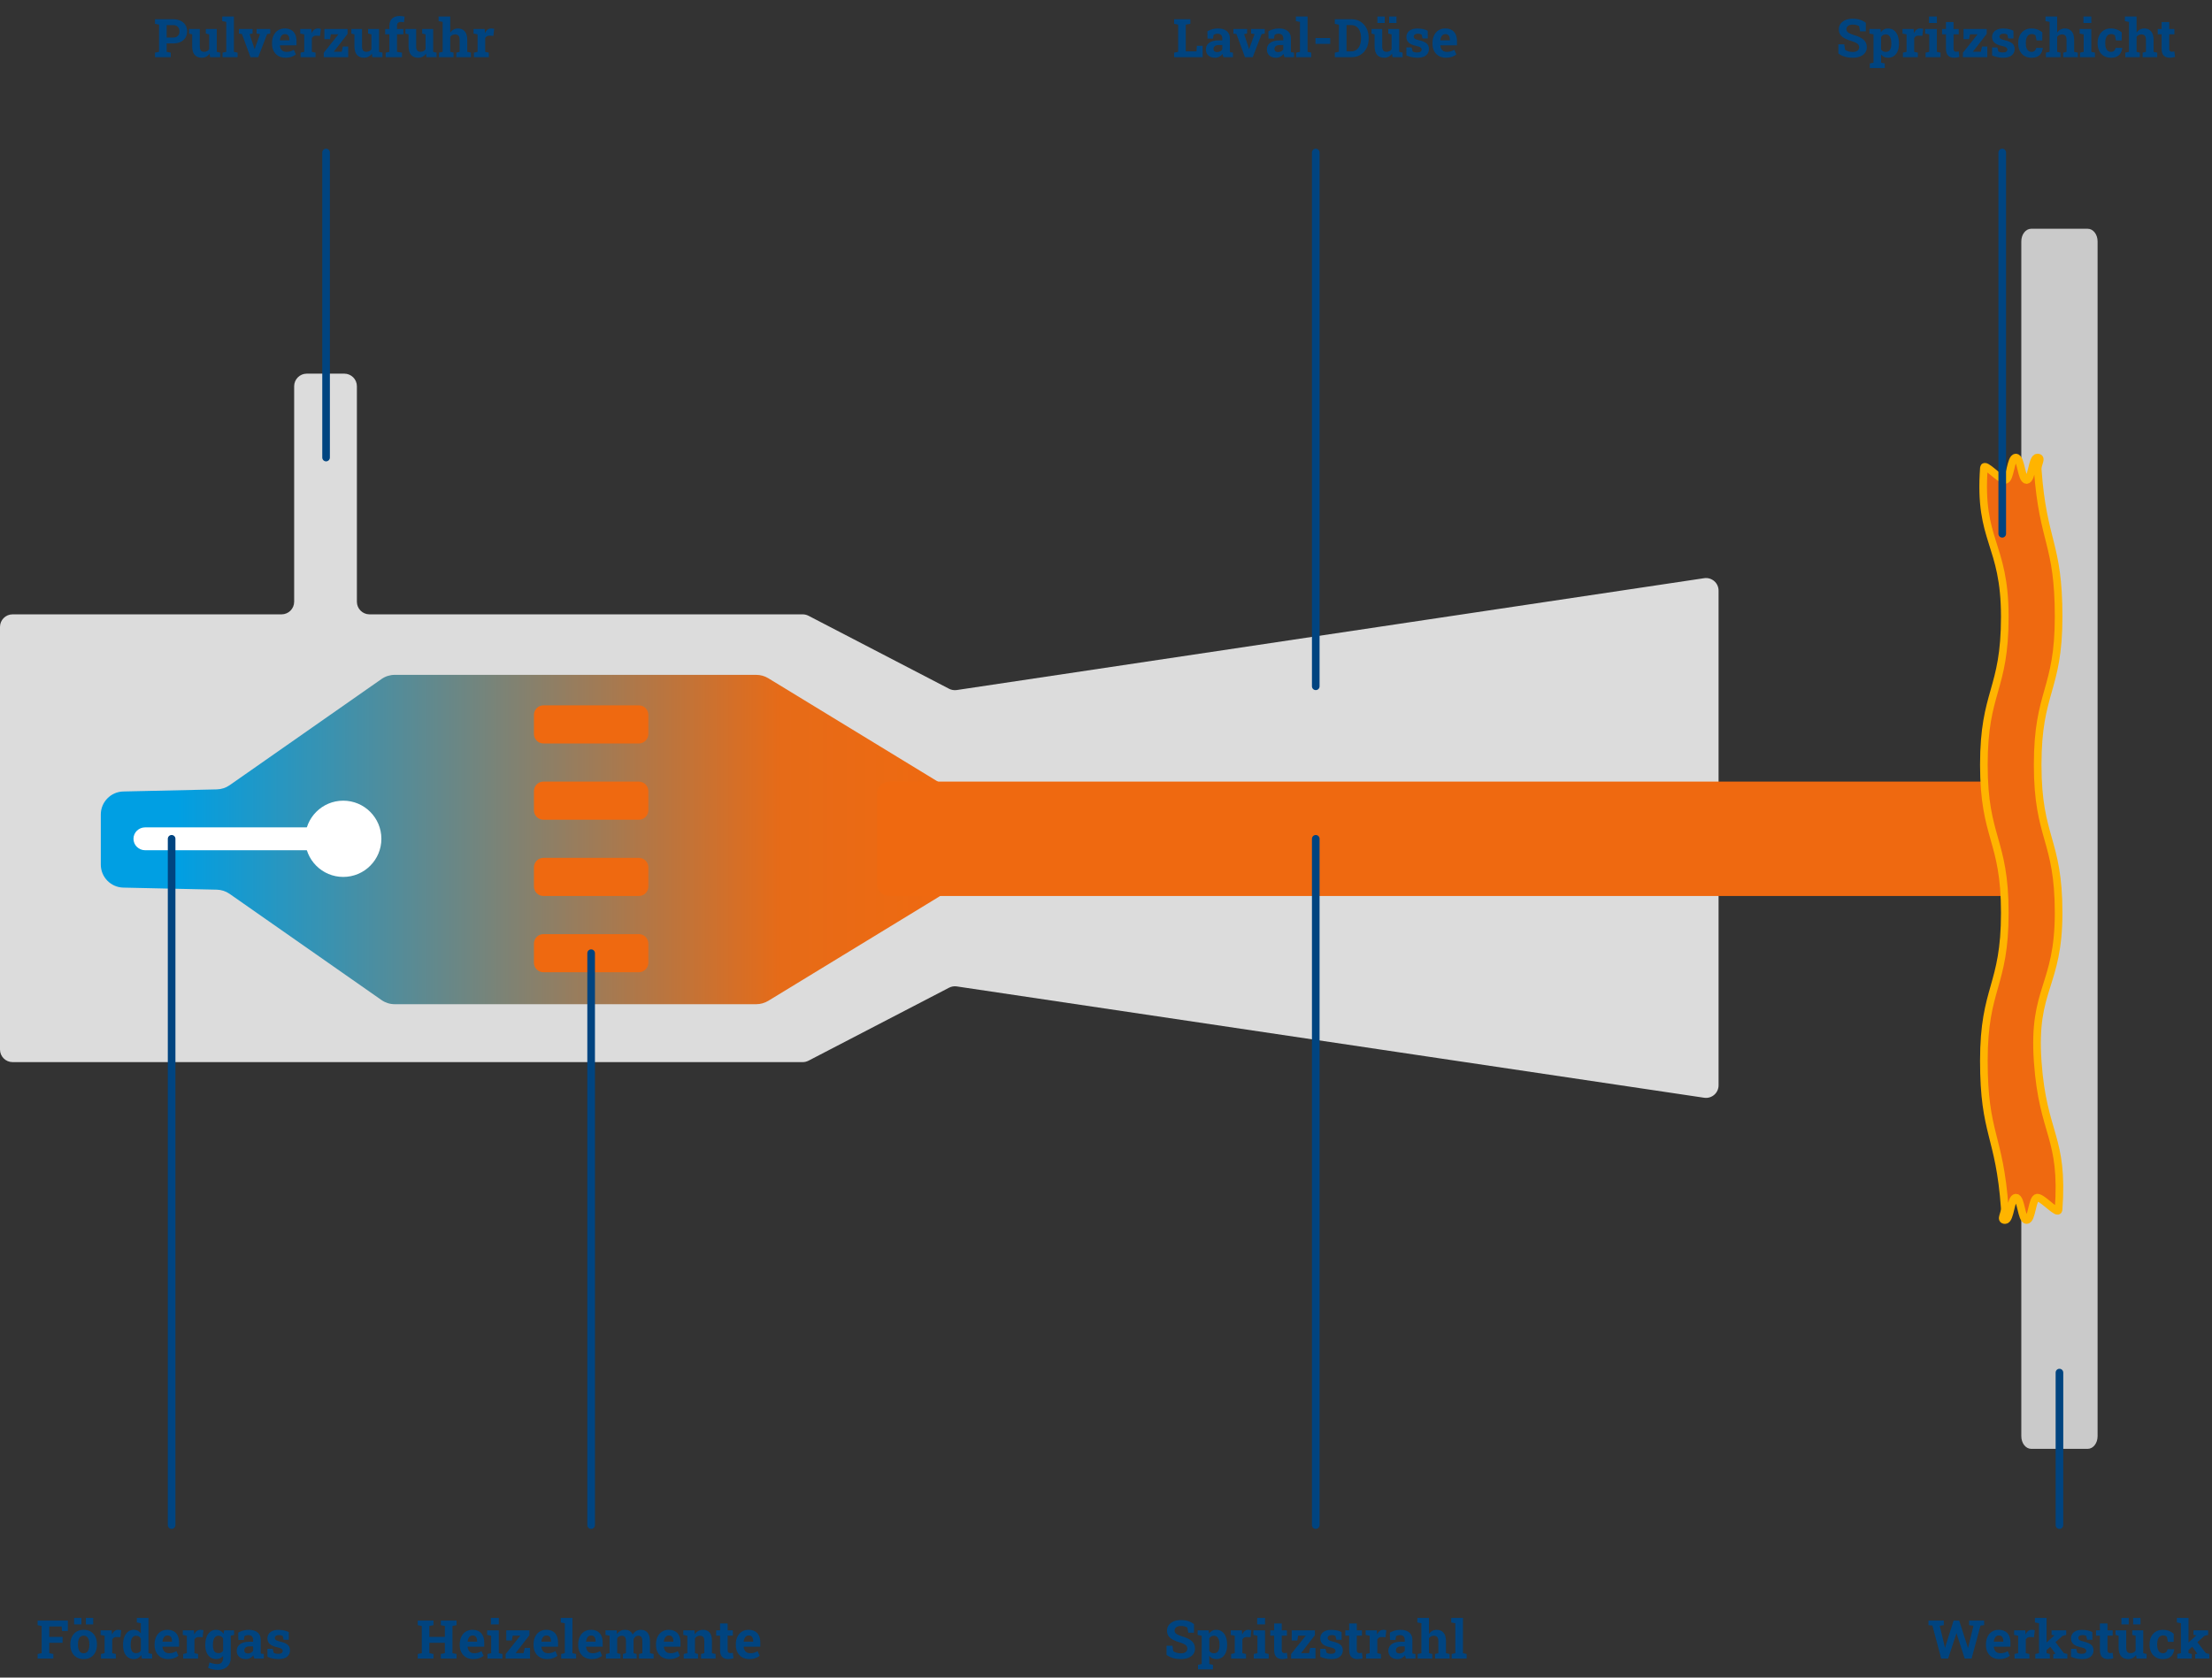 <svg xmlns="http://www.w3.org/2000/svg" width="580" height="440" viewBox="0 0 580 440" fill="none"><rect x="0" y="0" width="580" height="440" fill="#333333" stroke="none"/><path d="M248.86 180.65L211.99 161.5C211.52 161.26 211 161.13 210.47 161.13H96.88C95.06 161.13 93.58 159.65 93.58 157.83V101.3C93.58 99.48 92.1 98 90.28 98H80.43C78.61 98 77.13 99.48 77.13 101.3V157.83C77.13 159.65 75.65 161.13 73.83 161.13H3.3C1.48 161.13 0 162.61 0 164.43V275.27C0 277.09 1.48 278.57 3.3 278.57H210.47C211 278.57 211.52 278.44 211.99 278.2L248.86 259.05C249.46 258.74 250.15 258.62 250.82 258.71L446.88 287.92C448.86 288.19 450.62 286.65 450.62 284.65V154.91C450.62 152.91 448.86 151.37 446.88 151.64L250.82 180.99C250.15 181.08 249.46 180.96 248.85 180.65H248.86Z" fill="#DCDCDC"></path><path d="M547.418 60H532.582C531.156 60 530 61.481 530 63.308V376.692C530 378.519 531.156 380 532.582 380H547.418C548.844 380 550 378.519 550 376.692V63.308C550 61.481 548.844 60 547.418 60Z" fill="#CACACA"></path><path d="M198.3 177H103.5C102.26 177 101.05 177.38 100.04 178.09L60.2 205.95C59.22 206.63 58.06 207.01 56.87 207.04L32.34 207.59C29.06 207.66 26.43 210.35 26.43 213.63V226.76C26.43 230.05 29.06 232.73 32.34 232.8L56.86 233.34C58.05 233.37 59.21 233.75 60.19 234.43L100.03 262.29C101.05 263 102.25 263.38 103.49 263.38H198.29C199.4 263.38 200.49 263.07 201.44 262.5L246.28 235.15C248.08 234.05 249.18 232.1 249.18 229.99V210.39C249.18 208.28 248.08 206.33 246.28 205.23L201.44 177.88C200.49 177.3 199.4 177 198.29 177H198.3Z" fill="url(#paint0_linear_507_3716)"></path><path d="M81.939 217H38.061C36.37 217 35 218.341 35 219.995V220.005C35 221.659 36.37 223 38.061 223H81.939C83.629 223 85 221.659 85 220.005V219.995C85 218.341 83.629 217 81.939 217Z" fill="white"></path><path d="M90 230C95.523 230 100 225.523 100 220C100 214.477 95.523 210 90 210C84.477 210 80 214.477 80 220C80 225.523 84.477 230 90 230Z" fill="white"></path><path d="M526.778 205H233.222C231.443 205 230 206.358 230 208.033V231.967C230 233.642 231.443 235 233.222 235H526.778C528.557 235 530 233.642 530 231.967V208.033C530 206.358 528.557 205 526.778 205Z" fill="#EF6910"></path><path d="M539.771 317.281C539.662 318.793 535.626 314.111 534.217 314.111C532.808 314.111 532.808 320 531.399 320C529.99 320 529.99 314.111 528.581 314.111C527.172 314.111 527.172 320 525.753 320C524.335 320 525.772 318.341 525.662 316.83C524.253 297.475 520.181 297.651 520.181 278.237C520.181 258.823 525.671 258.823 525.671 239.419C525.671 220.015 520.181 220.005 520.181 200.601C520.181 181.187 525.671 181.187 525.671 161.773C525.671 142.359 518.781 142.074 520.19 122.719C520.3 121.207 524.335 125.889 525.744 125.889C527.153 125.889 527.153 120 528.562 120C529.972 120 529.972 125.889 531.381 125.889C532.79 125.889 532.79 120 534.208 120C535.626 120 534.19 121.659 534.3 123.17C535.709 142.525 539.78 142.349 539.78 161.763C539.78 181.177 534.29 181.177 534.29 200.581C534.29 219.985 539.78 219.995 539.78 239.399C539.78 258.813 532.927 259.088 534.3 278.453C535.672 297.818 541.18 297.936 539.771 317.291V317.281Z" fill="#EF6910"></path><path d="M539.771 317.281C539.662 318.793 535.626 314.111 534.217 314.111C532.808 314.111 532.808 320 531.399 320C529.99 320 529.99 314.111 528.581 314.111C527.172 314.111 527.172 320 525.753 320C524.335 320 525.772 318.341 525.662 316.83C524.253 297.475 520.181 297.651 520.181 278.237C520.181 258.823 525.671 258.823 525.671 239.419C525.671 220.015 520.181 220.005 520.181 200.601C520.181 181.187 525.671 181.187 525.671 161.773C525.671 142.359 518.781 142.074 520.19 122.719C520.3 121.207 524.335 125.889 525.744 125.889C527.153 125.889 527.153 120 528.562 120C529.972 120 529.972 125.889 531.381 125.889C532.79 125.889 532.79 120 534.208 120C535.626 120 534.19 121.659 534.3 123.17C535.709 142.525 539.78 142.349 539.78 161.763C539.78 181.177 534.29 181.177 534.29 200.581C534.29 219.985 539.78 219.995 539.78 239.399C539.78 258.813 532.927 259.088 534.3 278.453C535.672 297.818 541.18 297.936 539.771 317.291V317.281Z" stroke="#FFB400" stroke-width="2" stroke-miterlimit="10"></path><path d="M167.512 245H142.488C141.114 245 140 246.115 140 247.491V252.509C140 253.885 141.114 255 142.488 255H167.512C168.886 255 170 253.885 170 252.509V247.491C170 246.115 168.886 245 167.512 245Z" fill="#EF6910"></path><path d="M167.512 225H142.488C141.114 225 140 226.115 140 227.491V232.509C140 233.885 141.114 235 142.488 235H167.512C168.886 235 170 233.885 170 232.509V227.491C170 226.115 168.886 225 167.512 225Z" fill="#EF6910"></path><path d="M167.512 205H142.488C141.114 205 140 206.115 140 207.491V212.509C140 213.885 141.114 215 142.488 215H167.512C168.886 215 170 213.885 170 212.509V207.491C170 206.115 168.886 205 167.512 205Z" fill="#EF6910"></path><path d="M167.512 185H142.488C141.114 185 140 186.115 140 187.491V192.509C140 193.885 141.114 195 142.488 195H167.512C168.886 195 170 193.885 170 192.509V187.491C170 186.115 168.886 185 167.512 185Z" fill="#EF6910"></path><path d="M40.642 15V13.804L41.701 13.599V6.455L40.642 6.25V5.047H41.701H45.379C46.14 5.047 46.796 5.181 47.348 5.45C47.899 5.715 48.323 6.086 48.619 6.564C48.915 7.038 49.063 7.592 49.063 8.226C49.063 8.859 48.915 9.415 48.619 9.894C48.323 10.367 47.899 10.737 47.348 11.001C46.796 11.261 46.14 11.391 45.379 11.391H43.697V13.599L44.764 13.804V15H40.642ZM43.697 9.853H45.379C45.935 9.853 46.354 9.702 46.637 9.401C46.924 9.096 47.067 8.709 47.067 8.239C47.067 7.761 46.924 7.367 46.637 7.057C46.354 6.742 45.935 6.585 45.379 6.585H43.697V9.853ZM52.892 15.144C52.112 15.144 51.499 14.898 51.053 14.405C50.611 13.909 50.39 13.138 50.39 12.095V9.012L49.576 8.807V7.604H50.39H52.386V12.108C52.386 12.637 52.477 13.018 52.659 13.25C52.846 13.478 53.126 13.592 53.5 13.592C53.796 13.592 54.058 13.535 54.286 13.421C54.514 13.302 54.701 13.136 54.847 12.922V9.012L53.965 8.807V7.604H54.847H56.843V13.599L57.731 13.804V15H55.093L54.956 14.063C54.724 14.41 54.432 14.676 54.081 14.863C53.73 15.05 53.334 15.144 52.892 15.144ZM58.367 15V13.804L59.331 13.599V5.744L58.265 5.539V4.336H61.327V13.599L62.291 13.804V15H58.367ZM65.675 15L63.44 8.93L62.64 8.807V7.604H66.228V8.8L65.449 8.937L66.564 12.293L66.734 12.867H66.775L66.967 12.293L68.19 8.943L67.281 8.8V7.604H70.863V8.807L70.043 8.943L67.705 15H65.675ZM74.842 15.144C74.135 15.144 73.518 14.989 72.989 14.679C72.461 14.364 72.05 13.934 71.759 13.387C71.472 12.84 71.328 12.216 71.328 11.514V11.24C71.328 10.507 71.465 9.857 71.738 9.292C72.012 8.722 72.397 8.276 72.894 7.952C73.395 7.629 73.985 7.467 74.664 7.467C75.334 7.467 75.897 7.599 76.353 7.863C76.808 8.128 77.155 8.508 77.392 9.005C77.629 9.502 77.747 10.103 77.747 10.81V11.896H73.399L73.386 11.938C73.413 12.261 73.493 12.55 73.625 12.806C73.762 13.056 73.953 13.255 74.199 13.4C74.445 13.542 74.744 13.612 75.095 13.612C75.459 13.612 75.799 13.567 76.113 13.476C76.432 13.38 76.742 13.241 77.043 13.059L77.583 14.289C77.278 14.535 76.893 14.74 76.428 14.904C75.967 15.064 75.439 15.144 74.842 15.144ZM73.413 10.577H75.881V10.399C75.881 10.099 75.84 9.841 75.758 9.627C75.68 9.408 75.553 9.24 75.375 9.121C75.202 9.003 74.976 8.943 74.698 8.943C74.434 8.943 74.211 9.014 74.028 9.155C73.846 9.292 73.703 9.481 73.598 9.723C73.497 9.964 73.429 10.238 73.393 10.543L73.413 10.577ZM78.82 15V13.804L79.777 13.599V9.012L78.718 8.807V7.604H81.637L81.712 8.52L81.726 8.684C81.908 8.283 82.133 7.979 82.402 7.774C82.671 7.569 82.993 7.467 83.366 7.467C83.485 7.467 83.615 7.478 83.756 7.501C83.897 7.519 84.022 7.544 84.132 7.576L83.92 9.415L82.929 9.36C82.646 9.347 82.416 9.395 82.238 9.504C82.065 9.613 81.91 9.771 81.773 9.976V13.599L82.731 13.804V15H78.82ZM84.897 15V13.824L88.746 8.998H86.75L86.524 10.263H85.061V7.604H91.139V8.882L87.509 13.571H89.601L89.894 12.211H91.296V15H84.897ZM95.439 15.144C94.659 15.144 94.046 14.898 93.6 14.405C93.158 13.909 92.936 13.138 92.936 12.095V9.012L92.123 8.807V7.604H92.936H94.933V12.108C94.933 12.637 95.024 13.018 95.206 13.25C95.393 13.478 95.673 13.592 96.047 13.592C96.343 13.592 96.605 13.535 96.833 13.421C97.061 13.302 97.248 13.136 97.394 12.922V9.012L96.512 8.807V7.604H97.394H99.39V13.599L100.278 13.804V15H97.64L97.503 14.063C97.27 14.41 96.979 14.676 96.628 14.863C96.277 15.05 95.88 15.144 95.439 15.144ZM101.133 15V13.804L102.097 13.599V9.005H100.996V7.604H102.097V6.783C102.097 5.954 102.334 5.316 102.808 4.869C103.286 4.418 103.954 4.192 104.811 4.192C105.025 4.192 105.25 4.211 105.487 4.247C105.724 4.279 105.927 4.318 106.096 4.363L105.925 5.847C105.815 5.815 105.69 5.792 105.549 5.778C105.408 5.76 105.264 5.751 105.118 5.751C104.772 5.751 104.514 5.84 104.346 6.018C104.177 6.195 104.093 6.451 104.093 6.783V7.604H105.768V9.005H104.093V13.599L105.398 13.804V15H101.133ZM109.63 15.144C108.851 15.144 108.238 14.898 107.791 14.405C107.349 13.909 107.128 13.138 107.128 12.095V9.012L106.314 8.807V7.604H107.128H109.124V12.108C109.124 12.637 109.215 13.018 109.397 13.25C109.584 13.478 109.865 13.592 110.238 13.592C110.535 13.592 110.797 13.535 111.024 13.421C111.252 13.302 111.439 13.136 111.585 12.922V9.012L110.703 8.807V7.604H111.585H113.581V13.599L114.47 13.804V15H111.831L111.694 14.063C111.462 14.41 111.17 14.676 110.819 14.863C110.468 15.05 110.072 15.144 109.63 15.144ZM115.105 15V13.804L116.069 13.599V5.744L115.003 5.539V4.336H118.059V8.547C118.291 8.205 118.578 7.941 118.92 7.754C119.266 7.562 119.658 7.467 120.096 7.467C120.839 7.467 121.426 7.715 121.859 8.212C122.297 8.704 122.516 9.467 122.516 10.502V13.599L123.473 13.804V15H119.658V13.804L120.52 13.599V10.488C120.52 9.955 120.419 9.577 120.219 9.354C120.018 9.13 119.724 9.019 119.337 9.019C119.068 9.019 118.822 9.076 118.599 9.189C118.38 9.299 118.2 9.461 118.059 9.675V13.599L118.92 13.804V15H115.105ZM124.266 15V13.804L125.223 13.599V9.012L124.163 8.807V7.604H127.082L127.157 8.52L127.171 8.684C127.353 8.283 127.579 7.979 127.848 7.774C128.117 7.569 128.438 7.467 128.812 7.467C128.93 7.467 129.06 7.478 129.201 7.501C129.342 7.519 129.468 7.544 129.577 7.576L129.365 9.415L128.374 9.36C128.091 9.347 127.861 9.395 127.684 9.504C127.51 9.613 127.355 9.771 127.219 9.976V13.599L128.176 13.804V15H124.266Z" fill="#004480"></path><path d="M309.658 435.144C308.924 435.144 308.257 435.062 307.655 434.897C307.054 434.733 306.461 434.449 305.878 434.043V431.637H307.423L307.635 433.052C307.84 433.225 308.122 433.366 308.482 433.476C308.842 433.58 309.234 433.633 309.658 433.633C310.018 433.633 310.321 433.583 310.567 433.482C310.818 433.382 311.007 433.241 311.135 433.059C311.267 432.872 311.333 432.653 311.333 432.402C311.333 432.165 311.274 431.956 311.155 431.773C311.041 431.587 310.85 431.418 310.581 431.268C310.317 431.113 309.957 430.965 309.501 430.823C308.713 430.591 308.059 430.338 307.539 430.064C307.024 429.786 306.637 429.456 306.377 429.073C306.122 428.686 305.994 428.221 305.994 427.679C305.994 427.141 306.142 426.667 306.438 426.257C306.739 425.842 307.154 425.516 307.683 425.279C308.211 425.042 308.822 424.919 309.515 424.91C310.28 424.901 310.957 424.992 311.545 425.184C312.137 425.375 312.648 425.642 313.076 425.983V428.226H311.579L311.319 426.858C311.146 426.749 310.911 426.653 310.615 426.571C310.324 426.489 309.991 426.448 309.617 426.448C309.298 426.448 309.016 426.496 308.77 426.592C308.528 426.688 308.337 426.826 308.195 427.009C308.054 427.191 307.983 427.412 307.983 427.672C307.983 427.895 308.045 428.091 308.168 428.26C308.291 428.424 308.496 428.581 308.783 428.731C309.075 428.877 309.476 429.035 309.986 429.203C311.085 429.508 311.916 429.912 312.481 430.413C313.051 430.914 313.336 431.573 313.336 432.389C313.336 432.954 313.183 433.444 312.878 433.858C312.573 434.269 312.144 434.585 311.593 434.809C311.041 435.032 310.396 435.144 309.658 435.144ZM314.129 437.844V436.641L315.093 436.436V429.012L314.026 428.807V427.604H316.925L317.021 428.465C317.239 428.146 317.504 427.9 317.813 427.727C318.123 427.553 318.493 427.467 318.921 427.467C319.518 427.467 320.028 427.631 320.452 427.959C320.876 428.283 321.2 428.736 321.423 429.319C321.651 429.903 321.765 430.584 321.765 431.363V431.507C321.765 432.236 321.651 432.874 321.423 433.421C321.2 433.963 320.874 434.387 320.445 434.692C320.021 434.993 319.509 435.144 318.907 435.144C318.511 435.144 318.16 435.073 317.854 434.932C317.554 434.786 317.296 434.574 317.082 434.296V436.436L318.046 436.641V437.844H314.129ZM318.312 433.612C318.823 433.612 319.192 433.423 319.42 433.045C319.652 432.667 319.769 432.154 319.769 431.507V431.363C319.769 430.894 319.716 430.486 319.611 430.14C319.507 429.789 319.345 429.515 319.126 429.319C318.912 429.119 318.636 429.019 318.299 429.019C318.025 429.019 317.784 429.08 317.574 429.203C317.369 429.326 317.205 429.502 317.082 429.729V432.97C317.205 433.179 317.369 433.339 317.574 433.448C317.784 433.558 318.03 433.612 318.312 433.612ZM322.804 435V433.804L323.761 433.599V429.012L322.701 428.807V427.604H325.62L325.695 428.52L325.709 428.684C325.891 428.283 326.117 427.979 326.386 427.774C326.655 427.569 326.976 427.467 327.35 427.467C327.468 427.467 327.598 427.478 327.739 427.501C327.881 427.519 328.006 427.544 328.115 427.576L327.903 429.415L326.912 429.36C326.63 429.347 326.399 429.395 326.222 429.504C326.049 429.613 325.894 429.771 325.757 429.976V433.599L326.714 433.804V435H322.804ZM328.744 435V433.804L329.708 433.599V429.012L328.642 428.807V427.604H331.704V433.599L332.661 433.804V435H328.744ZM329.64 426.038V424.336H331.704V426.038H329.64ZM336.236 435.144C335.548 435.144 335.017 434.954 334.644 434.576C334.274 434.198 334.09 433.599 334.09 432.778V429.005H333.071V427.604H334.09V425.792H336.079V427.604H337.439V429.005H336.079V432.771C336.079 433.059 336.138 433.264 336.257 433.387C336.38 433.51 336.546 433.571 336.756 433.571C336.87 433.571 336.988 433.564 337.111 433.551C337.239 433.533 337.348 433.514 337.439 433.496L337.61 434.938C337.405 434.998 337.182 435.046 336.94 435.082C336.703 435.123 336.469 435.144 336.236 435.144ZM338.533 435V433.824L342.382 428.998H340.386L340.16 430.263H338.697V427.604H344.774V428.882L341.145 433.571H343.236L343.53 432.211H344.932V435H338.533ZM349.108 435.144C348.557 435.144 348.042 435.091 347.563 434.986C347.09 434.882 346.634 434.731 346.196 434.535L346.176 432.443H347.563L347.83 433.51C347.985 433.587 348.154 433.649 348.336 433.694C348.523 433.74 348.735 433.763 348.972 433.763C349.418 433.763 349.733 433.69 349.915 433.544C350.097 433.398 350.188 433.216 350.188 432.997C350.188 432.792 350.09 432.612 349.895 432.457C349.703 432.298 349.318 432.159 348.739 432.04C347.864 431.858 347.219 431.575 346.805 431.192C346.39 430.81 346.183 430.32 346.183 429.723C346.183 429.312 346.285 428.939 346.49 428.602C346.7 428.264 347.017 427.993 347.44 427.788C347.869 427.583 348.416 427.48 349.081 427.48C349.637 427.48 350.145 427.535 350.605 427.645C351.07 427.749 351.46 427.888 351.774 428.062L351.795 430.085H350.414L350.202 429.114C350.079 429.023 349.933 428.955 349.765 428.909C349.601 428.864 349.414 428.841 349.204 428.841C348.853 428.841 348.584 428.911 348.397 429.053C348.211 429.194 348.117 429.376 348.117 429.6C348.117 429.727 348.149 429.846 348.213 429.955C348.281 430.064 348.413 430.167 348.609 430.263C348.805 430.358 349.09 430.45 349.464 430.536C350.38 430.746 351.048 431.026 351.467 431.377C351.886 431.723 352.096 432.211 352.096 432.84C352.096 433.528 351.845 434.084 351.344 434.508C350.847 434.932 350.102 435.144 349.108 435.144ZM355.91 435.144C355.222 435.144 354.691 434.954 354.317 434.576C353.948 434.198 353.764 433.599 353.764 432.778V429.005H352.745V427.604H353.764V425.792H355.753V427.604H357.113V429.005H355.753V432.771C355.753 433.059 355.812 433.264 355.931 433.387C356.054 433.51 356.22 433.571 356.43 433.571C356.544 433.571 356.662 433.564 356.785 433.551C356.913 433.533 357.022 433.514 357.113 433.496L357.284 434.938C357.079 434.998 356.856 435.046 356.614 435.082C356.377 435.123 356.143 435.144 355.91 435.144ZM358.187 435V433.804L359.144 433.599V429.012L358.084 428.807V427.604H361.003L361.078 428.52L361.092 428.684C361.274 428.283 361.5 427.979 361.769 427.774C362.037 427.569 362.359 427.467 362.732 427.467C362.851 427.467 362.981 427.478 363.122 427.501C363.263 427.519 363.389 427.544 363.498 427.576L363.286 429.415L362.295 429.36C362.012 429.347 361.782 429.395 361.604 429.504C361.431 429.613 361.276 429.771 361.14 429.976V433.599L362.097 433.804V435H358.187ZM366.431 435.144C365.697 435.144 365.114 434.948 364.681 434.556C364.248 434.159 364.031 433.621 364.031 432.942C364.031 432.245 364.314 431.68 364.879 431.247C365.444 430.81 366.271 430.591 367.36 430.591H368.338V430.044C368.338 429.688 368.233 429.401 368.023 429.183C367.818 428.959 367.508 428.848 367.094 428.848C366.88 428.848 366.688 428.875 366.52 428.93C366.351 428.98 366.196 429.053 366.055 429.148L365.897 430.126H364.462L364.435 428.205C364.822 427.986 365.241 427.809 365.692 427.672C366.144 427.535 366.647 427.467 367.203 427.467C368.169 427.467 368.933 427.692 369.493 428.144C370.054 428.59 370.334 429.23 370.334 430.064V433.113C370.334 433.214 370.334 433.314 370.334 433.414C370.339 433.51 370.348 433.603 370.361 433.694L371.134 433.804V435H368.659C368.609 434.872 368.559 434.736 368.509 434.59C368.459 434.444 368.422 434.298 368.399 434.152C368.162 434.453 367.882 434.695 367.559 434.877C367.24 435.055 366.864 435.144 366.431 435.144ZM366.964 433.667C367.242 433.667 367.506 433.605 367.757 433.482C368.007 433.355 368.201 433.188 368.338 432.983V431.814H367.354C366.916 431.814 366.583 431.915 366.355 432.115C366.132 432.316 366.021 432.557 366.021 432.84C366.021 433.104 366.103 433.309 366.267 433.455C366.435 433.596 366.668 433.667 366.964 433.667ZM371.735 435V433.804L372.699 433.599V425.744L371.633 425.539V424.336H374.688V428.547C374.921 428.205 375.208 427.941 375.55 427.754C375.896 427.562 376.288 427.467 376.726 427.467C377.468 427.467 378.056 427.715 378.489 428.212C378.927 428.704 379.146 429.467 379.146 430.502V433.599L380.103 433.804V435H376.288V433.804L377.149 433.599V430.488C377.149 429.955 377.049 429.577 376.849 429.354C376.648 429.13 376.354 429.019 375.967 429.019C375.698 429.019 375.452 429.076 375.229 429.189C375.01 429.299 374.83 429.461 374.688 429.675V433.599L375.55 433.804V435H371.735ZM380.636 435V433.804L381.6 433.599V425.744L380.533 425.539V424.336H383.596V433.599L384.56 433.804V435H380.636Z" fill="#004480"></path><path d="M508.997 435L506.687 426.353L505.668 426.25V425.047H509.674V426.25L508.601 426.407L509.77 431.247L509.981 432.136H510.022L510.275 431.247L512.244 425.047H513.714L515.758 431.418L515.997 432.204H516.038L516.243 431.418L517.453 426.407L516.318 426.25V425.047H520.249V426.25L519.299 426.353L516.961 435H515.156L513.27 429.183L513.03 428.362H512.989L512.723 429.21L510.815 435H508.997ZM524.241 435.144C523.535 435.144 522.917 434.989 522.389 434.679C521.86 434.364 521.45 433.934 521.158 433.387C520.871 432.84 520.728 432.215 520.728 431.514V431.24C520.728 430.507 520.864 429.857 521.138 429.292C521.411 428.722 521.796 428.276 522.293 427.952C522.794 427.629 523.384 427.467 524.063 427.467C524.733 427.467 525.296 427.599 525.752 427.863C526.208 428.128 526.554 428.508 526.791 429.005C527.028 429.502 527.146 430.103 527.146 430.81V431.896H522.799L522.785 431.938C522.812 432.261 522.892 432.55 523.024 432.806C523.161 433.056 523.353 433.255 523.599 433.4C523.845 433.542 524.143 433.612 524.494 433.612C524.859 433.612 525.198 433.567 525.513 433.476C525.832 433.38 526.142 433.241 526.442 433.059L526.982 434.289C526.677 434.535 526.292 434.74 525.827 434.904C525.367 435.064 524.838 435.144 524.241 435.144ZM522.812 430.577H525.28V430.399C525.28 430.099 525.239 429.841 525.157 429.627C525.08 429.408 524.952 429.24 524.774 429.121C524.601 429.003 524.376 428.943 524.098 428.943C523.833 428.943 523.61 429.014 523.428 429.155C523.245 429.292 523.102 429.481 522.997 429.723C522.897 429.964 522.828 430.238 522.792 430.543L522.812 430.577ZM528.22 435V433.804L529.177 433.599V429.012L528.117 428.807V427.604H531.036L531.111 428.52L531.125 428.684C531.307 428.283 531.533 427.979 531.802 427.774C532.071 427.569 532.392 427.467 532.766 427.467C532.884 427.467 533.014 427.478 533.155 427.501C533.297 427.519 533.422 427.544 533.531 427.576L533.319 429.415L532.328 429.36C532.046 429.347 531.815 429.395 531.638 429.504C531.465 429.613 531.31 429.771 531.173 429.976V433.599L532.13 433.804V435H528.22ZM533.675 435V433.804L534.639 433.599V425.744L533.572 425.539V424.336H536.628V433.599L537.489 433.804V435H533.675ZM538.385 435V433.865L538.945 433.735L538.932 433.708L537.469 431.719L538.74 430.413L541.167 433.592L542.083 433.804V435H538.385ZM536.416 432.977L535.459 431.862L538.672 428.923L538.686 428.902L537.927 428.793V427.604H541.775V428.807L540.818 429.046L536.416 432.977ZM545.952 435.144C545.401 435.144 544.886 435.091 544.407 434.986C543.933 434.882 543.478 434.731 543.04 434.535L543.02 432.443H544.407L544.674 433.51C544.829 433.587 544.997 433.649 545.18 433.694C545.367 433.74 545.578 433.763 545.815 433.763C546.262 433.763 546.576 433.69 546.759 433.544C546.941 433.398 547.032 433.216 547.032 432.997C547.032 432.792 546.934 432.612 546.738 432.457C546.547 432.298 546.162 432.159 545.583 432.04C544.708 431.858 544.063 431.575 543.648 431.192C543.234 430.81 543.026 430.32 543.026 429.723C543.026 429.312 543.129 428.939 543.334 428.602C543.544 428.264 543.86 427.993 544.284 427.788C544.713 427.583 545.259 427.48 545.925 427.48C546.481 427.48 546.989 427.535 547.449 427.645C547.914 427.749 548.304 427.888 548.618 428.062L548.639 430.085H547.258L547.046 429.114C546.923 429.023 546.777 428.955 546.608 428.909C546.444 428.864 546.257 428.841 546.048 428.841C545.697 428.841 545.428 428.911 545.241 429.053C545.054 429.194 544.961 429.376 544.961 429.6C544.961 429.727 544.993 429.846 545.057 429.955C545.125 430.064 545.257 430.167 545.453 430.263C545.649 430.358 545.934 430.45 546.308 430.536C547.224 430.746 547.891 431.026 548.311 431.377C548.73 431.723 548.939 432.211 548.939 432.84C548.939 433.528 548.689 434.084 548.188 434.508C547.691 434.932 546.946 435.144 545.952 435.144ZM552.754 435.144C552.066 435.144 551.535 434.954 551.161 434.576C550.792 434.198 550.607 433.599 550.607 432.778V429.005H549.589V427.604H550.607V425.792H552.597V427.604H553.957V429.005H552.597V432.771C552.597 433.059 552.656 433.264 552.774 433.387C552.897 433.51 553.064 433.571 553.273 433.571C553.387 433.571 553.506 433.564 553.629 433.551C553.757 433.533 553.866 433.514 553.957 433.496L554.128 434.938C553.923 434.998 553.7 435.046 553.458 435.082C553.221 435.123 552.986 435.144 552.754 435.144ZM558.018 435.144C557.238 435.144 556.625 434.897 556.179 434.405C555.737 433.909 555.516 433.138 555.516 432.095V429.012L554.702 428.807V427.604H555.516H557.512V432.108C557.512 432.637 557.603 433.018 557.785 433.25C557.972 433.478 558.252 433.592 558.626 433.592C558.922 433.592 559.184 433.535 559.412 433.421C559.64 433.302 559.827 433.136 559.973 432.922V429.012L559.091 428.807V427.604H559.973H561.969V433.599L562.857 433.804V435H560.219L560.082 434.063C559.85 434.41 559.558 434.676 559.207 434.863C558.856 435.05 558.46 435.144 558.018 435.144ZM559.33 426.038V424.336H561.251V426.038H559.33ZM556.247 426.038V424.336H558.168V426.038H556.247ZM567.082 435.144C566.371 435.144 565.756 434.984 565.236 434.665C564.721 434.346 564.325 433.906 564.047 433.346C563.769 432.781 563.63 432.136 563.63 431.411V431.206C563.63 430.477 563.771 429.832 564.054 429.271C564.336 428.711 564.735 428.271 565.25 427.952C565.765 427.629 566.371 427.467 567.068 427.467C567.734 427.467 568.306 427.572 568.784 427.781C569.267 427.986 569.659 428.226 569.96 428.499L569.946 430.618H568.442L568.176 429.299C568.066 429.189 567.927 429.101 567.759 429.032C567.59 428.964 567.419 428.93 567.246 428.93C566.882 428.93 566.578 429.021 566.337 429.203C566.1 429.385 565.922 429.645 565.804 429.982C565.685 430.32 565.626 430.728 565.626 431.206V431.411C565.626 431.917 565.692 432.334 565.824 432.662C565.956 432.986 566.132 433.225 566.351 433.38C566.574 433.535 566.822 433.612 567.096 433.612C567.447 433.612 567.727 433.521 567.937 433.339C568.151 433.152 568.297 432.89 568.374 432.553H570.083L570.104 432.594C570.026 433.118 569.871 433.571 569.639 433.954C569.411 434.337 569.087 434.631 568.668 434.836C568.253 435.041 567.725 435.144 567.082 435.144ZM570.89 435V433.804L571.854 433.599V425.744L570.787 425.539V424.336H573.843V433.599L574.704 433.804V435H570.89ZM575.6 435V433.865L576.16 433.735L576.146 433.708L574.684 431.719L575.955 430.413L578.382 433.592L579.298 433.804V435H575.6ZM573.631 432.977L572.674 431.862L575.887 428.923L575.9 428.902L575.142 428.793V427.604H578.99V428.807L578.033 429.046L573.631 432.977Z" fill="#004480"></path><path d="M485.812 15.144C485.078 15.144 484.41 15.062 483.809 14.898C483.207 14.733 482.615 14.449 482.031 14.043V11.637H483.576L483.788 13.052C483.993 13.225 484.276 13.366 484.636 13.476C484.996 13.58 485.388 13.633 485.812 13.633C486.172 13.633 486.475 13.583 486.721 13.482C486.971 13.382 487.16 13.241 487.288 13.059C487.42 12.872 487.486 12.653 487.486 12.402C487.486 12.165 487.427 11.956 487.309 11.773C487.195 11.587 487.003 11.418 486.734 11.268C486.47 11.113 486.11 10.964 485.654 10.823C484.866 10.591 484.212 10.338 483.692 10.065C483.177 9.786 482.79 9.456 482.53 9.073C482.275 8.686 482.147 8.221 482.147 7.679C482.147 7.141 482.296 6.667 482.592 6.257C482.893 5.842 483.307 5.516 483.836 5.279C484.365 5.042 484.975 4.919 485.668 4.91C486.434 4.901 487.11 4.992 487.698 5.184C488.291 5.375 488.801 5.642 489.229 5.983V8.226H487.732L487.473 6.858C487.299 6.749 487.065 6.653 486.769 6.571C486.477 6.489 486.144 6.448 485.771 6.448C485.451 6.448 485.169 6.496 484.923 6.592C484.681 6.688 484.49 6.827 484.349 7.009C484.207 7.191 484.137 7.412 484.137 7.672C484.137 7.895 484.198 8.091 484.321 8.26C484.444 8.424 484.649 8.581 484.937 8.731C485.228 8.877 485.629 9.035 486.14 9.203C487.238 9.508 488.07 9.912 488.635 10.413C489.204 10.914 489.489 11.573 489.489 12.389C489.489 12.954 489.337 13.444 489.031 13.858C488.726 14.269 488.298 14.585 487.746 14.809C487.195 15.032 486.55 15.144 485.812 15.144ZM490.282 17.844V16.641L491.246 16.436V9.012L490.18 8.807V7.604H493.078L493.174 8.465C493.393 8.146 493.657 7.9 493.967 7.727C494.277 7.553 494.646 7.467 495.074 7.467C495.671 7.467 496.182 7.631 496.605 7.959C497.029 8.283 497.353 8.736 497.576 9.319C497.804 9.903 497.918 10.584 497.918 11.363V11.507C497.918 12.236 497.804 12.874 497.576 13.421C497.353 13.963 497.027 14.387 496.599 14.692C496.175 14.993 495.662 15.144 495.061 15.144C494.664 15.144 494.313 15.073 494.008 14.932C493.707 14.786 493.45 14.574 493.235 14.296V16.436L494.199 16.641V17.844H490.282ZM494.466 13.612C494.976 13.612 495.345 13.423 495.573 13.045C495.806 12.667 495.922 12.154 495.922 11.507V11.363C495.922 10.894 495.869 10.486 495.765 10.14C495.66 9.789 495.498 9.515 495.279 9.319C495.065 9.119 494.789 9.019 494.452 9.019C494.179 9.019 493.937 9.08 493.728 9.203C493.522 9.326 493.358 9.502 493.235 9.729V12.97C493.358 13.179 493.522 13.339 493.728 13.448C493.937 13.558 494.183 13.612 494.466 13.612ZM498.957 15V13.804L499.914 13.599V9.012L498.854 8.807V7.604H501.773L501.849 8.52L501.862 8.684C502.045 8.283 502.27 7.979 502.539 7.774C502.808 7.569 503.129 7.467 503.503 7.467C503.621 7.467 503.751 7.478 503.893 7.501C504.034 7.519 504.159 7.544 504.269 7.576L504.057 9.415L503.065 9.36C502.783 9.347 502.553 9.395 502.375 9.504C502.202 9.613 502.047 9.771 501.91 9.976V13.599L502.867 13.804V15H498.957ZM504.897 15V13.804L505.861 13.599V9.012L504.795 8.807V7.604H507.857V13.599L508.814 13.804V15H504.897ZM505.793 6.038V4.336H507.857V6.038H505.793ZM512.39 15.144C511.701 15.144 511.171 14.954 510.797 14.576C510.428 14.198 510.243 13.599 510.243 12.778V9.005H509.225V7.604H510.243V5.792H512.232V7.604H513.593V9.005H512.232V12.771C512.232 13.059 512.292 13.264 512.41 13.387C512.533 13.51 512.7 13.571 512.909 13.571C513.023 13.571 513.142 13.565 513.265 13.551C513.392 13.533 513.502 13.514 513.593 13.496L513.764 14.938C513.559 14.998 513.335 15.046 513.094 15.082C512.857 15.123 512.622 15.144 512.39 15.144ZM514.687 15V13.824L518.535 8.998H516.539L516.313 10.263H514.851V7.604H520.928V8.882L517.298 13.571H519.39L519.684 12.211H521.085V15H514.687ZM525.262 15.144C524.71 15.144 524.195 15.091 523.717 14.986C523.243 14.882 522.787 14.731 522.35 14.535L522.329 12.443H523.717L523.983 13.51C524.138 13.587 524.307 13.649 524.489 13.694C524.676 13.74 524.888 13.763 525.125 13.763C525.572 13.763 525.886 13.69 526.068 13.544C526.251 13.398 526.342 13.216 526.342 12.997C526.342 12.792 526.244 12.612 526.048 12.457C525.856 12.297 525.471 12.159 524.893 12.04C524.018 11.858 523.373 11.575 522.958 11.192C522.543 10.81 522.336 10.32 522.336 9.723C522.336 9.312 522.438 8.939 522.644 8.602C522.853 8.264 523.17 7.993 523.594 7.788C524.022 7.583 524.569 7.48 525.234 7.48C525.79 7.48 526.299 7.535 526.759 7.645C527.224 7.749 527.613 7.888 527.928 8.062L527.948 10.085H526.567L526.355 9.114C526.232 9.023 526.087 8.955 525.918 8.909C525.754 8.864 525.567 8.841 525.357 8.841C525.007 8.841 524.738 8.911 524.551 9.053C524.364 9.194 524.271 9.376 524.271 9.6C524.271 9.727 524.302 9.846 524.366 9.955C524.435 10.065 524.567 10.167 524.763 10.263C524.959 10.358 525.243 10.45 525.617 10.536C526.533 10.746 527.201 11.026 527.62 11.377C528.039 11.723 528.249 12.211 528.249 12.84C528.249 13.528 527.998 14.084 527.497 14.508C527 14.932 526.255 15.144 525.262 15.144ZM532.638 15.144C531.927 15.144 531.312 14.984 530.792 14.665C530.277 14.346 529.881 13.906 529.603 13.346C529.325 12.781 529.186 12.136 529.186 11.411V11.206C529.186 10.477 529.327 9.832 529.609 9.271C529.892 8.711 530.291 8.271 530.806 7.952C531.321 7.629 531.927 7.467 532.624 7.467C533.289 7.467 533.861 7.572 534.34 7.781C534.823 7.986 535.215 8.226 535.516 8.499L535.502 10.618H533.998L533.731 9.299C533.622 9.189 533.483 9.101 533.314 9.032C533.146 8.964 532.975 8.93 532.802 8.93C532.437 8.93 532.134 9.021 531.893 9.203C531.656 9.385 531.478 9.645 531.359 9.982C531.241 10.32 531.182 10.727 531.182 11.206V11.411C531.182 11.917 531.248 12.334 531.38 12.662C531.512 12.986 531.688 13.225 531.906 13.38C532.13 13.535 532.378 13.612 532.651 13.612C533.002 13.612 533.283 13.521 533.492 13.339C533.706 13.152 533.852 12.89 533.93 12.553H535.639L535.659 12.594C535.582 13.118 535.427 13.571 535.194 13.954C534.966 14.337 534.643 14.631 534.224 14.836C533.809 15.041 533.28 15.144 532.638 15.144ZM536.445 15V13.804L537.409 13.599V5.744L536.343 5.539V4.336H539.398V8.547C539.631 8.205 539.918 7.941 540.26 7.754C540.606 7.562 540.998 7.467 541.436 7.467C542.178 7.467 542.766 7.715 543.199 8.212C543.637 8.704 543.855 9.467 543.855 10.502V13.599L544.812 13.804V15H540.998V13.804L541.859 13.599V10.488C541.859 9.955 541.759 9.577 541.559 9.354C541.358 9.13 541.064 9.019 540.677 9.019C540.408 9.019 540.162 9.076 539.938 9.189C539.72 9.299 539.54 9.461 539.398 9.675V13.599L540.26 13.804V15H536.445ZM545.394 15V13.804L546.357 13.599V9.012L545.291 8.807V7.604H548.354V13.599L549.311 13.804V15H545.394ZM546.289 6.038V4.336H548.354V6.038H546.289ZM553.46 15.144C552.749 15.144 552.134 14.984 551.614 14.665C551.099 14.346 550.703 13.906 550.425 13.346C550.147 12.781 550.008 12.136 550.008 11.411V11.206C550.008 10.477 550.149 9.832 550.432 9.271C550.714 8.711 551.113 8.271 551.628 7.952C552.143 7.629 552.749 7.467 553.446 7.467C554.112 7.467 554.684 7.572 555.162 7.781C555.645 7.986 556.037 8.226 556.338 8.499L556.324 10.618H554.82L554.554 9.299C554.444 9.189 554.305 9.101 554.137 9.032C553.968 8.964 553.797 8.93 553.624 8.93C553.259 8.93 552.956 9.021 552.715 9.203C552.478 9.385 552.3 9.645 552.182 9.982C552.063 10.32 552.004 10.727 552.004 11.206V11.411C552.004 11.917 552.07 12.334 552.202 12.662C552.334 12.986 552.51 13.225 552.729 13.38C552.952 13.535 553.2 13.612 553.474 13.612C553.825 13.612 554.105 13.521 554.314 13.339C554.529 13.152 554.674 12.89 554.752 12.553H556.461L556.481 12.594C556.404 13.118 556.249 13.571 556.017 13.954C555.789 14.337 555.465 14.631 555.046 14.836C554.631 15.041 554.103 15.144 553.46 15.144ZM557.268 15V13.804L558.231 13.599V5.744L557.165 5.539V4.336H560.221V8.547C560.453 8.205 560.74 7.941 561.082 7.754C561.428 7.562 561.82 7.467 562.258 7.467C563.001 7.467 563.589 7.715 564.021 8.212C564.459 8.704 564.678 9.467 564.678 10.502V13.599L565.635 13.804V15H561.82V13.804L562.682 13.599V10.488C562.682 9.955 562.581 9.577 562.381 9.354C562.18 9.13 561.886 9.019 561.499 9.019C561.23 9.019 560.984 9.076 560.761 9.189C560.542 9.299 560.362 9.461 560.221 9.675V13.599L561.082 13.804V15H557.268ZM568.937 15.144C568.248 15.144 567.717 14.954 567.344 14.576C566.975 14.198 566.79 13.599 566.79 12.778V9.005H565.771V7.604H566.79V5.792H568.779V7.604H570.14V9.005H568.779V12.771C568.779 13.059 568.839 13.264 568.957 13.387C569.08 13.51 569.246 13.571 569.456 13.571C569.57 13.571 569.688 13.565 569.812 13.551C569.939 13.533 570.049 13.514 570.14 13.496L570.311 14.938C570.105 14.998 569.882 15.046 569.641 15.082C569.404 15.123 569.169 15.144 568.937 15.144Z" fill="#004480"></path><path d="M307.86 15V13.804L308.92 13.599V6.455L307.86 6.25V5.047H308.92H310.916H312.119V6.25L310.916 6.455V13.469H313.726L313.821 12.013H315.346V15H307.86ZM318.586 15.144C317.852 15.144 317.269 14.948 316.836 14.556C316.403 14.159 316.187 13.621 316.187 12.942C316.187 12.245 316.469 11.68 317.034 11.247C317.599 10.81 318.426 10.591 319.516 10.591H320.493V10.044C320.493 9.688 320.388 9.401 320.179 9.183C319.974 8.959 319.664 8.848 319.249 8.848C319.035 8.848 318.843 8.875 318.675 8.93C318.506 8.98 318.351 9.053 318.21 9.148L318.053 10.126H316.617L316.59 8.205C316.977 7.986 317.396 7.809 317.848 7.672C318.299 7.535 318.802 7.467 319.358 7.467C320.325 7.467 321.088 7.692 321.648 8.144C322.209 8.59 322.489 9.23 322.489 10.065V13.113C322.489 13.213 322.489 13.314 322.489 13.414C322.494 13.51 322.503 13.603 322.517 13.694L323.289 13.804V15H320.814C320.764 14.872 320.714 14.736 320.664 14.59C320.614 14.444 320.577 14.298 320.555 14.152C320.318 14.453 320.037 14.695 319.714 14.877C319.395 15.055 319.019 15.144 318.586 15.144ZM319.119 13.667C319.397 13.667 319.661 13.605 319.912 13.482C320.163 13.355 320.356 13.188 320.493 12.983V11.815H319.509C319.071 11.815 318.739 11.915 318.511 12.115C318.287 12.316 318.176 12.557 318.176 12.84C318.176 13.104 318.258 13.309 318.422 13.455C318.59 13.596 318.823 13.667 319.119 13.667ZM326.44 15L324.205 8.93L323.405 8.807V7.604H326.994V8.8L326.215 8.937L327.329 12.293L327.5 12.867H327.541L327.732 12.293L328.956 8.943L328.047 8.8V7.604H331.629V8.807L330.809 8.943L328.471 15H326.44ZM334.582 15.144C333.848 15.144 333.265 14.948 332.832 14.556C332.399 14.159 332.183 13.621 332.183 12.942C332.183 12.245 332.465 11.68 333.03 11.247C333.595 10.81 334.423 10.591 335.512 10.591H336.489V10.044C336.489 9.688 336.384 9.401 336.175 9.183C335.97 8.959 335.66 8.848 335.245 8.848C335.031 8.848 334.84 8.875 334.671 8.93C334.502 8.98 334.347 9.053 334.206 9.148L334.049 10.126H332.613L332.586 8.205C332.973 7.986 333.393 7.809 333.844 7.672C334.295 7.535 334.799 7.467 335.354 7.467C336.321 7.467 337.084 7.692 337.645 8.144C338.205 8.59 338.485 9.23 338.485 10.065V13.113C338.485 13.213 338.485 13.314 338.485 13.414C338.49 13.51 338.499 13.603 338.513 13.694L339.285 13.804V15H336.811C336.76 14.872 336.71 14.736 336.66 14.59C336.61 14.444 336.574 14.298 336.551 14.152C336.314 14.453 336.034 14.695 335.71 14.877C335.391 15.055 335.015 15.144 334.582 15.144ZM335.115 13.667C335.393 13.667 335.658 13.605 335.908 13.482C336.159 13.355 336.353 13.188 336.489 12.983V11.815H335.505C335.067 11.815 334.735 11.915 334.507 12.115C334.284 12.316 334.172 12.557 334.172 12.84C334.172 13.104 334.254 13.309 334.418 13.455C334.587 13.596 334.819 13.667 335.115 13.667ZM339.887 15V13.804L340.851 13.599V5.744L339.784 5.539V4.336H342.847V13.599L343.811 13.804V15H339.887ZM344.932 11.514V9.976H348.787V11.514H344.932ZM349.997 15V13.804L351.07 13.578V6.482L349.997 6.25V5.047H351.07H354.365C355.254 5.047 356.038 5.257 356.717 5.676C357.396 6.09 357.924 6.667 358.303 7.405C358.686 8.139 358.877 8.982 358.877 9.935V10.119C358.877 11.062 358.688 11.903 358.31 12.642C357.936 13.375 357.412 13.952 356.737 14.371C356.063 14.79 355.281 15 354.393 15H349.997ZM353.066 13.476H354.29C354.841 13.476 355.309 13.332 355.691 13.045C356.074 12.753 356.366 12.354 356.566 11.849C356.771 11.343 356.874 10.766 356.874 10.119V9.928C356.874 9.271 356.771 8.693 356.566 8.191C356.366 7.686 356.074 7.291 355.691 7.009C355.309 6.722 354.841 6.578 354.29 6.578H353.066V13.476ZM362.931 15.144C362.151 15.144 361.538 14.898 361.092 14.405C360.65 13.909 360.429 13.138 360.429 12.095V9.012L359.615 8.807V7.604H360.429H362.425V12.108C362.425 12.637 362.516 13.018 362.698 13.25C362.885 13.478 363.165 13.592 363.539 13.592C363.835 13.592 364.097 13.535 364.325 13.421C364.553 13.302 364.74 13.136 364.886 12.922V9.012L364.004 8.807V7.604H364.886H366.882V13.599L367.771 13.804V15H365.132L364.995 14.063C364.763 14.41 364.471 14.676 364.12 14.863C363.769 15.05 363.373 15.144 362.931 15.144ZM364.243 6.038V4.336H366.164V6.038H364.243ZM361.16 6.038V4.336H363.081V6.038H361.16ZM371.688 15.144C371.136 15.144 370.621 15.091 370.143 14.986C369.669 14.882 369.213 14.731 368.775 14.535L368.755 12.443H370.143L370.409 13.51C370.564 13.587 370.733 13.649 370.915 13.694C371.102 13.74 371.314 13.763 371.551 13.763C371.997 13.763 372.312 13.69 372.494 13.544C372.676 13.398 372.768 13.216 372.768 12.997C372.768 12.792 372.67 12.612 372.474 12.457C372.282 12.297 371.897 12.159 371.318 12.04C370.443 11.858 369.799 11.575 369.384 11.192C368.969 10.81 368.762 10.32 368.762 9.723C368.762 9.312 368.864 8.939 369.069 8.602C369.279 8.264 369.596 7.993 370.02 7.788C370.448 7.583 370.995 7.48 371.66 7.48C372.216 7.48 372.724 7.535 373.185 7.645C373.649 7.749 374.039 7.888 374.354 8.062L374.374 10.085H372.993L372.781 9.114C372.658 9.023 372.512 8.955 372.344 8.909C372.18 8.864 371.993 8.841 371.783 8.841C371.432 8.841 371.163 8.911 370.977 9.053C370.79 9.194 370.696 9.376 370.696 9.6C370.696 9.727 370.728 9.846 370.792 9.955C370.86 10.065 370.993 10.167 371.188 10.263C371.384 10.358 371.669 10.45 372.043 10.536C372.959 10.746 373.627 11.026 374.046 11.377C374.465 11.723 374.675 12.211 374.675 12.84C374.675 13.528 374.424 14.084 373.923 14.508C373.426 14.932 372.681 15.144 371.688 15.144ZM379.125 15.144C378.419 15.144 377.801 14.989 377.272 14.679C376.744 14.364 376.334 13.934 376.042 13.387C375.755 12.84 375.611 12.216 375.611 11.514V11.24C375.611 10.507 375.748 9.857 376.021 9.292C376.295 8.722 376.68 8.276 377.177 7.952C377.678 7.629 378.268 7.467 378.947 7.467C379.617 7.467 380.18 7.599 380.636 7.863C381.091 8.128 381.438 8.508 381.675 9.005C381.912 9.502 382.03 10.103 382.03 10.81V11.896H377.683L377.669 11.938C377.696 12.261 377.776 12.55 377.908 12.806C378.045 13.056 378.236 13.255 378.482 13.4C378.729 13.542 379.027 13.612 379.378 13.612C379.743 13.612 380.082 13.567 380.396 13.476C380.715 13.38 381.025 13.241 381.326 13.059L381.866 14.289C381.561 14.535 381.176 14.74 380.711 14.904C380.251 15.064 379.722 15.144 379.125 15.144ZM377.696 10.577H380.164V10.399C380.164 10.099 380.123 9.841 380.041 9.627C379.964 9.408 379.836 9.24 379.658 9.121C379.485 9.003 379.259 8.943 378.981 8.943C378.717 8.943 378.494 9.014 378.312 9.155C378.129 9.292 377.986 9.481 377.881 9.723C377.781 9.964 377.712 10.238 377.676 10.543L377.696 10.577Z" fill="#004480"></path><path d="M9.866 435V433.804L10.926 433.599V426.455L9.866 426.25V425.047H17.789V427.774H16.258L16.169 426.585H12.922V429.326H16.408V430.864H12.922V433.599L13.988 433.804V435H9.866ZM21.945 435.144C21.216 435.144 20.59 434.984 20.065 434.665C19.541 434.346 19.14 433.904 18.862 433.339C18.584 432.769 18.445 432.115 18.445 431.377V431.233C18.445 430.5 18.584 429.85 18.862 429.285C19.14 428.715 19.539 428.271 20.059 427.952C20.583 427.629 21.207 427.467 21.932 427.467C22.665 427.467 23.292 427.629 23.811 427.952C24.331 428.271 24.73 428.713 25.008 429.278C25.286 429.843 25.425 430.495 25.425 431.233V431.377C25.425 432.115 25.286 432.769 25.008 433.339C24.73 433.904 24.331 434.346 23.811 434.665C23.292 434.984 22.67 435.144 21.945 435.144ZM21.945 433.612C22.292 433.612 22.574 433.519 22.793 433.332C23.012 433.145 23.174 432.885 23.278 432.553C23.383 432.215 23.436 431.824 23.436 431.377V431.233C23.436 430.796 23.383 430.411 23.278 430.078C23.174 429.741 23.009 429.479 22.786 429.292C22.567 429.101 22.283 429.005 21.932 429.005C21.59 429.005 21.307 429.101 21.084 429.292C20.861 429.479 20.697 429.741 20.592 430.078C20.491 430.411 20.441 430.796 20.441 431.233V431.377C20.441 431.824 20.491 432.215 20.592 432.553C20.697 432.89 20.861 433.152 21.084 433.339C21.307 433.521 21.594 433.612 21.945 433.612ZM22.52 426.038V424.336H24.44V426.038H22.52ZM19.436 426.038V424.336H21.357V426.038H19.436ZM26.471 435V433.804L27.428 433.599V429.012L26.368 428.807V427.604H29.287L29.362 428.52L29.376 428.684C29.558 428.283 29.784 427.979 30.053 427.774C30.322 427.569 30.643 427.467 31.017 427.467C31.135 427.467 31.265 427.478 31.406 427.501C31.547 427.519 31.673 427.544 31.782 427.576L31.57 429.415L30.579 429.36C30.297 429.347 30.066 429.395 29.889 429.504C29.715 429.613 29.561 429.771 29.424 429.976V433.599L30.381 433.804V435H26.471ZM35.084 435.144C34.496 435.144 33.99 434.993 33.566 434.692C33.147 434.387 32.826 433.963 32.602 433.421C32.379 432.874 32.268 432.236 32.268 431.507V431.363C32.268 430.584 32.379 429.903 32.602 429.319C32.83 428.736 33.154 428.283 33.573 427.959C33.992 427.631 34.494 427.467 35.077 427.467C35.483 427.467 35.838 427.549 36.144 427.713C36.449 427.872 36.713 428.1 36.937 428.396V425.744L35.87 425.539V424.336H36.937H38.933V433.599L39.89 433.804V435H37.203L37.053 434.098C36.82 434.439 36.542 434.699 36.219 434.877C35.9 435.055 35.522 435.144 35.084 435.144ZM35.679 433.592C35.957 433.592 36.2 433.533 36.41 433.414C36.62 433.296 36.795 433.125 36.937 432.901V429.764C36.8 429.527 36.627 429.344 36.417 429.217C36.207 429.085 35.966 429.019 35.692 429.019C35.36 429.019 35.086 429.119 34.872 429.319C34.662 429.515 34.508 429.789 34.407 430.14C34.312 430.491 34.264 430.898 34.264 431.363V431.507C34.264 432.154 34.373 432.664 34.592 433.038C34.81 433.407 35.173 433.592 35.679 433.592ZM44.053 435.144C43.346 435.144 42.729 434.989 42.2 434.679C41.672 434.364 41.261 433.934 40.97 433.387C40.683 432.84 40.539 432.215 40.539 431.514V431.24C40.539 430.507 40.676 429.857 40.949 429.292C41.223 428.722 41.608 428.276 42.105 427.952C42.606 427.629 43.196 427.467 43.875 427.467C44.545 427.467 45.108 427.599 45.563 427.863C46.019 428.128 46.366 428.508 46.602 429.005C46.84 429.502 46.958 430.103 46.958 430.81V431.896H42.61L42.597 431.938C42.624 432.261 42.704 432.55 42.836 432.806C42.973 433.056 43.164 433.255 43.41 433.4C43.656 433.542 43.955 433.612 44.306 433.612C44.67 433.612 45.01 433.567 45.324 433.476C45.643 433.38 45.953 433.241 46.254 433.059L46.794 434.289C46.489 434.535 46.103 434.74 45.639 434.904C45.178 435.064 44.65 435.144 44.053 435.144ZM42.624 430.577H45.092V430.399C45.092 430.099 45.051 429.841 44.969 429.627C44.891 429.408 44.764 429.24 44.586 429.121C44.413 429.003 44.187 428.943 43.909 428.943C43.645 428.943 43.422 429.014 43.239 429.155C43.057 429.292 42.913 429.481 42.809 429.723C42.708 429.964 42.64 430.238 42.603 430.543L42.624 430.577ZM48.031 435V433.804L48.988 433.599V429.012L47.929 428.807V427.604H50.848L50.923 428.52L50.937 428.684C51.119 428.283 51.344 427.979 51.613 427.774C51.882 427.569 52.203 427.467 52.577 427.467C52.696 427.467 52.825 427.478 52.967 427.501C53.108 427.519 53.233 427.544 53.343 427.576L53.131 429.415L52.14 429.36C51.857 429.347 51.627 429.395 51.449 429.504C51.276 429.613 51.121 429.771 50.984 429.976V433.599L51.941 433.804V435H48.031ZM57.062 437.987C56.688 437.987 56.269 437.939 55.804 437.844C55.339 437.748 54.929 437.611 54.573 437.434L54.942 436.012C55.261 436.148 55.599 436.256 55.954 436.333C56.314 436.415 56.649 436.456 56.959 436.456C57.492 436.456 57.882 436.308 58.128 436.012C58.379 435.715 58.504 435.303 58.504 434.774V434.289C58.285 434.567 58.028 434.779 57.731 434.925C57.435 435.071 57.096 435.144 56.713 435.144C56.111 435.144 55.594 434.993 55.161 434.692C54.728 434.387 54.398 433.961 54.17 433.414C53.942 432.867 53.828 432.231 53.828 431.507V431.363C53.828 430.584 53.942 429.903 54.17 429.319C54.398 428.736 54.724 428.283 55.148 427.959C55.571 427.631 56.079 427.467 56.672 427.467C57.114 427.467 57.495 427.56 57.813 427.747C58.133 427.929 58.404 428.191 58.627 428.533L58.77 427.604H60.507V434.781C60.507 435.433 60.368 435.998 60.09 436.477C59.816 436.955 59.422 437.326 58.907 437.591C58.392 437.855 57.777 437.987 57.062 437.987ZM57.273 433.592C57.556 433.592 57.8 433.537 58.005 433.428C58.21 433.314 58.376 433.15 58.504 432.936V429.723C58.376 429.499 58.208 429.326 57.998 429.203C57.793 429.08 57.554 429.019 57.28 429.019C56.938 429.019 56.66 429.119 56.446 429.319C56.232 429.515 56.075 429.789 55.975 430.14C55.874 430.486 55.824 430.894 55.824 431.363V431.507C55.824 432.154 55.936 432.664 56.159 433.038C56.383 433.407 56.754 433.592 57.273 433.592ZM60.254 429.046L59.386 427.604H61.375V428.807L60.254 429.046ZM64.465 435.144C63.731 435.144 63.148 434.948 62.715 434.556C62.282 434.159 62.065 433.621 62.065 432.942C62.065 432.245 62.348 431.68 62.913 431.247C63.478 430.81 64.305 430.591 65.394 430.591H66.372V430.044C66.372 429.688 66.267 429.401 66.058 429.183C65.853 428.959 65.543 428.848 65.128 428.848C64.914 428.848 64.722 428.875 64.554 428.93C64.385 428.98 64.23 429.053 64.089 429.148L63.932 430.126H62.496L62.469 428.205C62.856 427.986 63.275 427.809 63.727 427.672C64.178 427.535 64.681 427.467 65.237 427.467C66.204 427.467 66.967 427.692 67.527 428.144C68.088 428.59 68.368 429.23 68.368 430.064V433.113C68.368 433.214 68.368 433.314 68.368 433.414C68.373 433.51 68.382 433.603 68.395 433.694L69.168 433.804V435H66.693C66.643 434.872 66.593 434.736 66.543 434.59C66.493 434.444 66.456 434.298 66.434 434.152C66.197 434.453 65.916 434.695 65.593 434.877C65.274 435.055 64.898 435.144 64.465 435.144ZM64.998 433.667C65.276 433.667 65.54 433.605 65.791 433.482C66.042 433.355 66.235 433.188 66.372 432.983V431.814H65.388C64.95 431.814 64.618 431.915 64.39 432.115C64.166 432.316 64.055 432.557 64.055 432.84C64.055 433.104 64.137 433.309 64.301 433.455C64.469 433.596 64.702 433.667 64.998 433.667ZM73.051 435.144C72.499 435.144 71.984 435.091 71.506 434.986C71.032 434.882 70.576 434.731 70.139 434.535L70.118 432.443H71.506L71.772 433.51C71.927 433.587 72.096 433.649 72.278 433.694C72.465 433.74 72.677 433.763 72.914 433.763C73.361 433.763 73.675 433.69 73.857 433.544C74.04 433.398 74.131 433.216 74.131 432.997C74.131 432.792 74.033 432.612 73.837 432.457C73.645 432.298 73.26 432.159 72.682 432.04C71.807 431.858 71.162 431.575 70.747 431.192C70.332 430.81 70.125 430.32 70.125 429.723C70.125 429.312 70.228 428.939 70.433 428.602C70.642 428.264 70.959 427.993 71.383 427.788C71.811 427.583 72.358 427.48 73.023 427.48C73.579 427.48 74.088 427.535 74.548 427.645C75.013 427.749 75.402 427.888 75.717 428.062L75.737 430.085H74.356L74.144 429.114C74.022 429.023 73.876 428.955 73.707 428.909C73.543 428.864 73.356 428.841 73.147 428.841C72.796 428.841 72.527 428.911 72.34 429.053C72.153 429.194 72.06 429.376 72.06 429.6C72.06 429.727 72.091 429.846 72.155 429.955C72.224 430.064 72.356 430.167 72.552 430.263C72.748 430.358 73.033 430.45 73.406 430.536C74.322 430.746 74.99 431.026 75.409 431.377C75.829 431.723 76.038 432.211 76.038 432.84C76.038 433.528 75.787 434.084 75.286 434.508C74.789 434.932 74.044 435.144 73.051 435.144Z" fill="#004480"></path><path d="M109.533 435V433.804L110.593 433.599V426.455L109.533 426.25V425.047H113.655V426.25L112.589 426.455V429.326H116.649V426.455L115.583 426.25V425.047H116.649H118.639H119.705V426.25L118.639 426.455V433.599L119.705 433.804V435H115.583V433.804L116.649 433.599V430.864H112.589V433.599L113.655 433.804V435H109.533ZM124.06 435.144C123.353 435.144 122.736 434.989 122.207 434.679C121.678 434.364 121.268 433.934 120.977 433.387C120.689 432.84 120.546 432.215 120.546 431.514V431.24C120.546 430.507 120.683 429.857 120.956 429.292C121.229 428.722 121.615 428.276 122.111 427.952C122.613 427.629 123.203 427.467 123.882 427.467C124.552 427.467 125.115 427.599 125.57 427.863C126.026 428.128 126.372 428.508 126.609 429.005C126.846 429.502 126.965 430.103 126.965 430.81V431.896H122.617L122.604 431.938C122.631 432.261 122.711 432.55 122.843 432.806C122.979 433.056 123.171 433.255 123.417 433.4C123.663 433.542 123.962 433.612 124.312 433.612C124.677 433.612 125.017 433.567 125.331 433.476C125.65 433.38 125.96 433.241 126.261 433.059L126.801 434.289C126.495 434.535 126.11 434.74 125.646 434.904C125.185 435.064 124.657 435.144 124.06 435.144ZM122.631 430.577H125.099V430.399C125.099 430.099 125.058 429.841 124.976 429.627C124.898 429.408 124.771 429.24 124.593 429.121C124.42 429.003 124.194 428.943 123.916 428.943C123.652 428.943 123.428 429.014 123.246 429.155C123.064 429.292 122.92 429.481 122.815 429.723C122.715 429.964 122.647 430.238 122.61 430.543L122.631 430.577ZM127.826 435V433.804L128.79 433.599V429.012L127.724 428.807V427.604H130.786V433.599L131.743 433.804V435H127.826ZM128.722 426.038V424.336H130.786V426.038H128.722ZM132.584 435V433.824L136.433 428.998H134.437L134.211 430.263H132.748V427.604H138.825V428.882L135.195 433.571H137.287L137.581 432.211H138.982V435H132.584ZM143.419 435.144C142.713 435.144 142.095 434.989 141.566 434.679C141.038 434.364 140.628 433.934 140.336 433.387C140.049 432.84 139.905 432.215 139.905 431.514V431.24C139.905 430.507 140.042 429.857 140.315 429.292C140.589 428.722 140.974 428.276 141.471 427.952C141.972 427.629 142.562 427.467 143.241 427.467C143.911 427.467 144.474 427.599 144.93 427.863C145.385 428.128 145.732 428.508 145.969 429.005C146.206 429.502 146.324 430.103 146.324 430.81V431.896H141.977L141.963 431.938C141.99 432.261 142.07 432.55 142.202 432.806C142.339 433.056 142.53 433.255 142.776 433.4C143.022 433.542 143.321 433.612 143.672 433.612C144.036 433.612 144.376 433.567 144.69 433.476C145.009 433.38 145.319 433.241 145.62 433.059L146.16 434.289C145.855 434.535 145.47 434.74 145.005 434.904C144.545 435.064 144.016 435.144 143.419 435.144ZM141.99 430.577H144.458V430.399C144.458 430.099 144.417 429.841 144.335 429.627C144.257 429.408 144.13 429.24 143.952 429.121C143.779 429.003 143.553 428.943 143.275 428.943C143.011 428.943 142.788 429.014 142.605 429.155C142.423 429.292 142.28 429.481 142.175 429.723C142.075 429.964 142.006 430.238 141.97 430.543L141.99 430.577ZM147.138 435V433.804L148.102 433.599V425.744L147.035 425.539V424.336H150.098V433.599L151.062 433.804V435H147.138ZM155.122 435.144C154.416 435.144 153.798 434.989 153.27 434.679C152.741 434.364 152.331 433.934 152.039 433.387C151.752 432.84 151.608 432.215 151.608 431.514V431.24C151.608 430.507 151.745 429.857 152.019 429.292C152.292 428.722 152.677 428.276 153.174 427.952C153.675 427.629 154.265 427.467 154.944 427.467C155.614 427.467 156.177 427.599 156.633 427.863C157.089 428.128 157.435 428.508 157.672 429.005C157.909 429.502 158.027 430.103 158.027 430.81V431.896H153.68L153.666 431.938C153.693 432.261 153.773 432.55 153.905 432.806C154.042 433.056 154.233 433.255 154.479 433.4C154.726 433.542 155.024 433.612 155.375 433.612C155.74 433.612 156.079 433.567 156.394 433.476C156.713 433.38 157.022 433.241 157.323 433.059L157.863 434.289C157.558 434.535 157.173 434.74 156.708 434.904C156.248 435.064 155.719 435.144 155.122 435.144ZM153.693 430.577H156.161V430.399C156.161 430.099 156.12 429.841 156.038 429.627C155.961 429.408 155.833 429.24 155.655 429.121C155.482 429.003 155.257 428.943 154.979 428.943C154.714 428.943 154.491 429.014 154.309 429.155C154.126 429.292 153.983 429.481 153.878 429.723C153.778 429.964 153.709 430.238 153.673 430.543L153.693 430.577ZM158.875 435V433.804L159.839 433.599V429.012L158.772 428.807V427.604H161.691L161.773 428.581C162.01 428.226 162.307 427.952 162.662 427.761C163.022 427.565 163.437 427.467 163.906 427.467C164.38 427.467 164.786 427.572 165.123 427.781C165.465 427.991 165.72 428.308 165.889 428.731C166.117 428.335 166.413 428.025 166.777 427.802C167.142 427.578 167.57 427.467 168.062 427.467C168.792 427.467 169.366 427.715 169.785 428.212C170.209 428.709 170.421 429.465 170.421 430.481V433.599L171.385 433.804V435H167.563V433.804L168.425 433.599V430.475C168.425 429.928 168.334 429.549 168.151 429.34C167.974 429.126 167.714 429.019 167.372 429.019C167.062 429.019 166.8 429.107 166.586 429.285C166.372 429.458 166.217 429.688 166.121 429.976V433.599L166.928 433.804V435H163.325V433.804L164.132 433.599V430.475C164.132 429.941 164.041 429.565 163.858 429.347C163.681 429.128 163.416 429.019 163.065 429.019C162.783 429.019 162.539 429.076 162.334 429.189C162.129 429.303 161.96 429.467 161.828 429.682V433.599L162.689 433.804V435H158.875ZM175.521 435.144C174.814 435.144 174.197 434.989 173.668 434.679C173.139 434.364 172.729 433.934 172.438 433.387C172.15 432.84 172.007 432.215 172.007 431.514V431.24C172.007 430.507 172.144 429.857 172.417 429.292C172.69 428.722 173.076 428.276 173.572 427.952C174.074 427.629 174.664 427.467 175.343 427.467C176.013 427.467 176.576 427.599 177.031 427.863C177.487 428.128 177.833 428.508 178.07 429.005C178.307 429.502 178.426 430.103 178.426 430.81V431.896H174.078L174.064 431.938C174.092 432.261 174.172 432.55 174.304 432.806C174.44 433.056 174.632 433.255 174.878 433.4C175.124 433.542 175.423 433.612 175.773 433.612C176.138 433.612 176.478 433.567 176.792 433.476C177.111 433.38 177.421 433.241 177.722 433.059L178.262 434.289C177.956 434.535 177.571 434.74 177.106 434.904C176.646 435.064 176.118 435.144 175.521 435.144ZM174.092 430.577H176.56V430.399C176.56 430.099 176.519 429.841 176.437 429.627C176.359 429.408 176.231 429.24 176.054 429.121C175.881 429.003 175.655 428.943 175.377 428.943C175.113 428.943 174.889 429.014 174.707 429.155C174.525 429.292 174.381 429.481 174.276 429.723C174.176 429.964 174.108 430.238 174.071 430.543L174.092 430.577ZM179.273 435V433.804L180.23 433.599V429.012L179.171 428.807V427.604H182.09L182.179 428.663C182.425 428.285 182.728 427.991 183.088 427.781C183.452 427.572 183.867 427.467 184.332 427.467C185.066 427.467 185.64 427.701 186.055 428.171C186.469 428.64 186.677 429.376 186.677 430.379V433.599L187.634 433.804V435H183.819V433.804L184.674 433.599V430.386C184.674 429.889 184.576 429.538 184.38 429.333C184.184 429.123 183.892 429.019 183.505 429.019C183.218 429.019 182.967 429.08 182.753 429.203C182.543 429.322 182.368 429.493 182.227 429.716V433.599L183.033 433.804V435H179.273ZM190.949 435.144C190.261 435.144 189.73 434.954 189.356 434.576C188.987 434.198 188.803 433.599 188.803 432.778V429.005H187.784V427.604H188.803V425.792H190.792V427.604H192.152V429.005H190.792V432.771C190.792 433.059 190.851 433.264 190.97 433.387C191.093 433.51 191.259 433.571 191.469 433.571C191.583 433.571 191.701 433.564 191.824 433.551C191.952 433.533 192.061 433.514 192.152 433.496L192.323 434.938C192.118 434.998 191.895 435.046 191.653 435.082C191.416 435.123 191.182 435.144 190.949 435.144ZM196.452 435.144C195.746 435.144 195.128 434.989 194.6 434.679C194.071 434.364 193.661 433.934 193.369 433.387C193.082 432.84 192.938 432.215 192.938 431.514V431.24C192.938 430.507 193.075 429.857 193.349 429.292C193.622 428.722 194.007 428.276 194.504 427.952C195.005 427.629 195.595 427.467 196.274 427.467C196.944 427.467 197.507 427.599 197.963 427.863C198.419 428.128 198.765 428.508 199.002 429.005C199.239 429.502 199.357 430.103 199.357 430.81V431.896H195.01L194.996 431.938C195.023 432.261 195.103 432.55 195.235 432.806C195.372 433.056 195.563 433.255 195.81 433.4C196.056 433.542 196.354 433.612 196.705 433.612C197.07 433.612 197.409 433.567 197.724 433.476C198.043 433.38 198.353 433.241 198.653 433.059L199.193 434.289C198.888 434.535 198.503 434.74 198.038 434.904C197.578 435.064 197.049 435.144 196.452 435.144ZM195.023 430.577H197.491V430.399C197.491 430.099 197.45 429.841 197.368 429.627C197.291 429.408 197.163 429.24 196.985 429.121C196.812 429.003 196.587 428.943 196.309 428.943C196.044 428.943 195.821 429.014 195.639 429.155C195.456 429.292 195.313 429.481 195.208 429.723C195.108 429.964 195.039 430.238 195.003 430.543L195.023 430.577Z" fill="#004480"></path><path d="M85.5 40L85.5 120" stroke="#004480" stroke-width="2" stroke-linecap="round"></path><path d="M345 40V180" stroke="#004480" stroke-width="2" stroke-linecap="round"></path><path d="M525 40V140" stroke="#004480" stroke-width="2" stroke-linecap="round"></path><path d="M540 360V400" stroke="#004480" stroke-width="2" stroke-linecap="round"></path><path d="M345 220V400" stroke="#004480" stroke-width="2" stroke-linecap="round"></path><path d="M155 250L155 400" stroke="#004480" stroke-width="2" stroke-linecap="round"></path><path d="M45 220L45 400" stroke="#004480" stroke-width="2" stroke-linecap="round"></path><defs><linearGradient id="paint0_linear_507_3716" x1="26.43" y1="220.19" x2="249.18" y2="220.19" gradientUnits="userSpaceOnUse"><stop offset="0.09" stop-color="#009FE3"></stop><stop offset="0.8" stop-color="#E66B18"></stop><stop offset="1" stop-color="#EF6910"></stop></linearGradient></defs></svg>